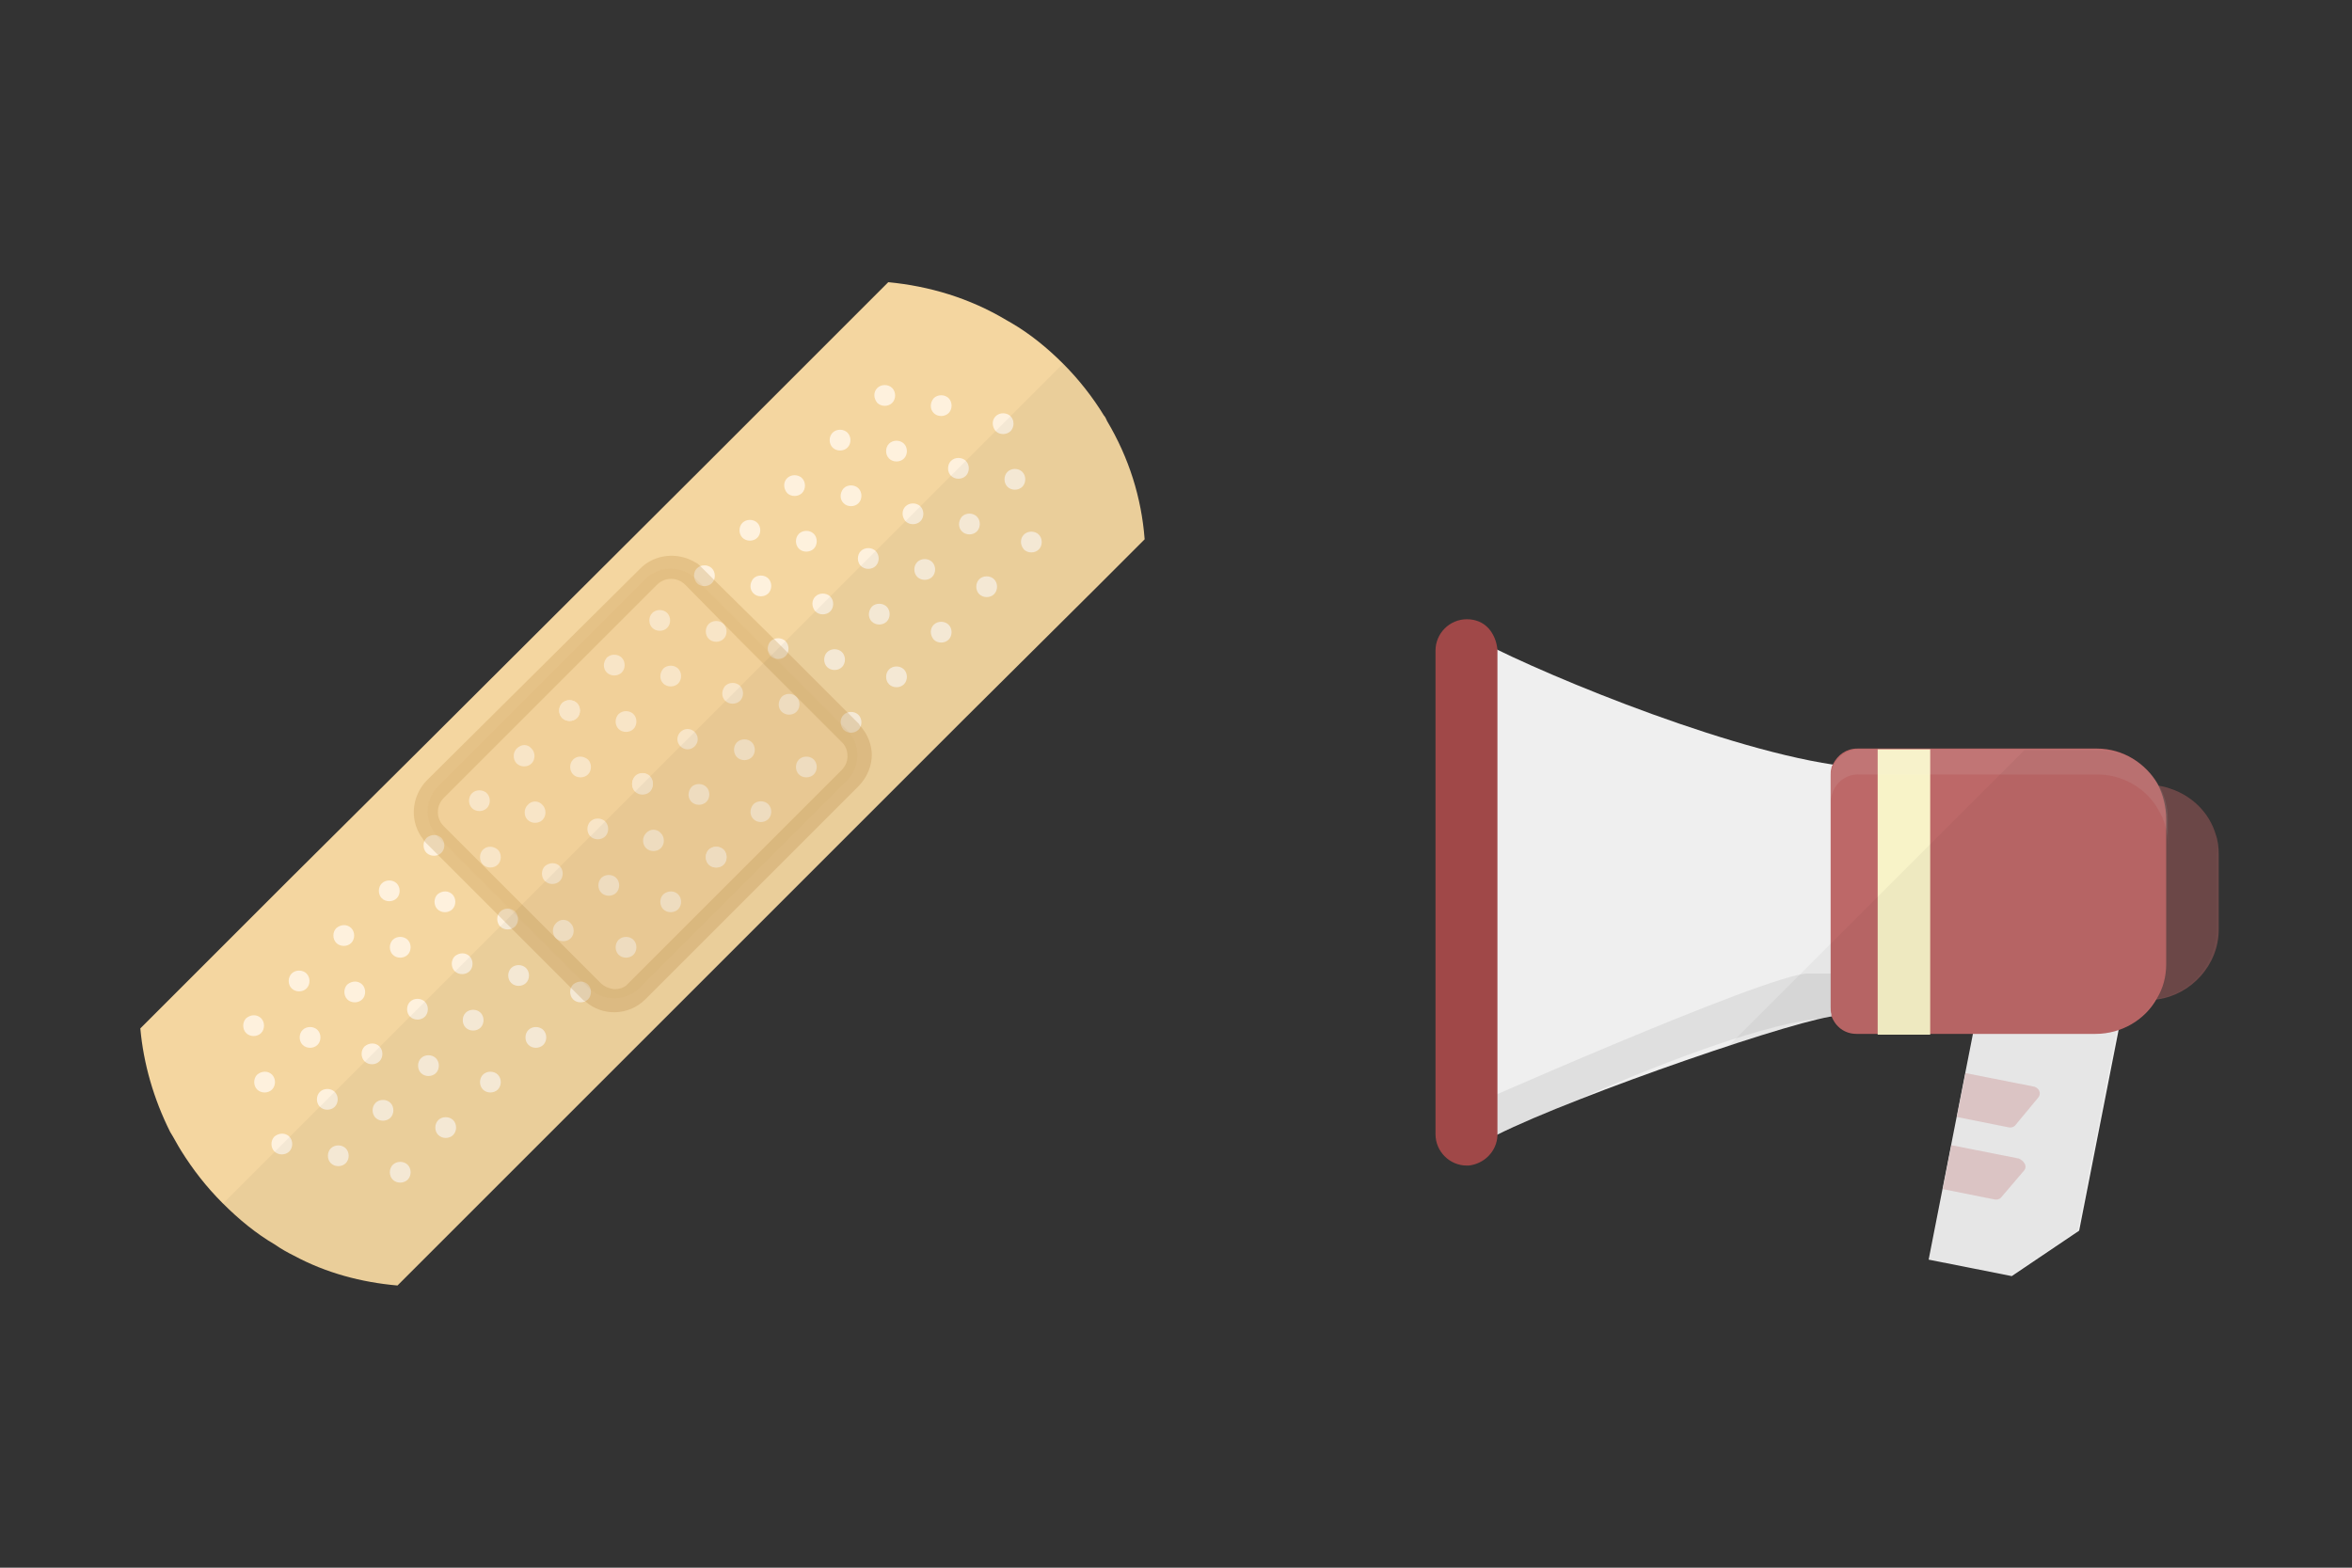 <?xml version="1.0" encoding="utf-8"?>
<!-- Generator: Adobe Illustrator 26.2.1, SVG Export Plug-In . SVG Version: 6.00 Build 0)  -->
<svg version="1.1" id="レイヤー_1" xmlns="http://www.w3.org/2000/svg" xmlns:xlink="http://www.w3.org/1999/xlink" x="0px"
	 y="0px" viewBox="0 0 300 200" style="enable-background:new 0 0 300 200;" xml:space="preserve">
<rect x="0" y="0" width="300" height="200" fill="#333333" stroke="none"/>
<style type="text/css">
	.st0{fill:#F4D6A0;}
	.st1{fill:#FEF1DD;}
	.st2{opacity:0.5;}
	.st3{opacity:0.5;fill:#E9C082;enable-background:new    ;}
	.st4{opacity:0.5;fill:#B8873C;enable-background:new    ;}
	.st5{opacity:4.000000e-02;fill:#040000;enable-background:new    ;}
	.st6{fill:#6F4A4A;}
	.st7{fill:#EFEFEF;}
	.st8{opacity:7.000000e-02;fill:#040000;enable-background:new    ;}
	.st9{fill:#A04848;}
	.st10{fill:#E4CCCC;}
	.st11{fill:#BD6868;}
	.st12{fill:#F8F3C8;}
	.st13{opacity:0.1;fill:#EFEFEF;enable-background:new    ;}
</style>
<path class="st0" d="M146,68.8l-5.9,5.9L122.7,92L87,127.7l-17.4,17.4L50.7,164c-4.6-0.4-9.1-1.6-13.2-3.8c-0.8-0.4-1.7-0.9-2.4-1.4
	c-2.4-1.4-4.6-3.2-6.7-5.3c-2.1-2.1-3.8-4.3-5.3-6.7c-0.5-0.8-0.9-1.6-1.4-2.4c-2.1-4.2-3.4-8.7-3.8-13.2l18.9-18.9L54.2,95L90,59.3
	l17.4-17.4l5.9-5.9c5.2,0.5,10.3,2,15,4.8c0.2,0.1,0.5,0.3,0.7,0.4c2.4,1.4,4.6,3.2,6.6,5.2c2,2,3.8,4.3,5.2,6.6
	c0.2,0.2,0.3,0.5,0.4,0.7C144,58.4,145.6,63.5,146,68.8L146,68.8z"/>
<path class="st1" d="M33.3,129.9c0.5,0.5,0.5,1.4,0,1.9s-1.4,0.5-1.9,0c-0.5-0.5-0.5-1.4,0-1.9C32,129.4,32.8,129.4,33.3,129.9z"/>
<path class="st1" d="M39.1,124.2c0.5,0.5,0.5,1.4,0,1.9c-0.5,0.5-1.4,0.5-1.9,0c-0.5-0.5-0.5-1.4,0-1.9
	C37.7,123.7,38.6,123.7,39.1,124.2z"/>
<path class="st1" d="M44.8,118.4c0.5,0.5,0.5,1.4,0,1.9c-0.5,0.5-1.4,0.5-1.9,0c-0.5-0.5-0.5-1.4,0-1.9
	C43.5,117.9,44.3,117.9,44.8,118.4z"/>
<path class="st1" d="M50.6,112.7c0.5,0.5,0.5,1.4,0,1.9c-0.5,0.5-1.4,0.5-1.9,0c-0.5-0.5-0.5-1.4,0-1.9
	C49.2,112.2,50.1,112.2,50.6,112.7z"/>
<path class="st1" d="M56.3,106.9c0.5,0.5,0.5,1.4,0,1.9c-0.5,0.5-1.4,0.5-1.9,0c-0.5-0.5-0.5-1.4,0-1.9
	C55,106.4,55.8,106.4,56.3,106.9z"/>
<path class="st1" d="M62.1,101.2c0.5,0.5,0.5,1.4,0,1.9c-0.5,0.5-1.4,0.5-1.9,0c-0.5-0.5-0.5-1.4,0-1.9
	C60.7,100.7,61.6,100.7,62.1,101.2z"/>
<path class="st1" d="M67.8,95.5c0.5,0.5,0.5,1.4,0,1.9s-1.4,0.5-1.9,0s-0.5-1.4,0-1.9C66.5,94.9,67.3,94.9,67.8,95.5z"/>
<path class="st1" d="M73.6,89.7c0.5,0.5,0.5,1.4,0,1.9c-0.5,0.5-1.4,0.5-1.9,0c-0.5-0.5-0.5-1.4,0-1.9S73.1,89.2,73.6,89.7z"/>
<path class="st1" d="M34.7,137.1c0.5,0.5,0.5,1.4,0,1.9c-0.5,0.5-1.4,0.5-1.9,0c-0.5-0.5-0.5-1.4,0-1.9
	C33.4,136.6,34.2,136.6,34.7,137.1z"/>
<path class="st1" d="M40.5,131.4c0.5,0.5,0.5,1.4,0,1.9c-0.5,0.5-1.4,0.5-1.9,0c-0.5-0.5-0.5-1.4,0-1.9
	C39.1,130.9,40,130.9,40.5,131.4z"/>
<path class="st1" d="M46.2,125.6c0.5,0.5,0.5,1.4,0,1.9c-0.5,0.5-1.4,0.5-1.9,0c-0.5-0.5-0.5-1.4,0-1.9
	C44.9,125.1,45.7,125.1,46.2,125.6z"/>
<path class="st1" d="M52,119.9c0.5,0.5,0.5,1.4,0,1.9c-0.5,0.5-1.4,0.5-1.9,0c-0.5-0.5-0.5-1.4,0-1.9
	C50.6,119.4,51.5,119.4,52,119.9z"/>
<path class="st1" d="M57.7,114.1c0.5,0.5,0.5,1.4,0,1.9c-0.5,0.5-1.4,0.5-1.9,0c-0.5-0.5-0.5-1.4,0-1.9
	C56.4,113.6,57.2,113.6,57.7,114.1z"/>
<path class="st1" d="M63.5,108.4c0.5,0.5,0.5,1.4,0,1.9c-0.5,0.5-1.4,0.5-1.9,0c-0.5-0.5-0.5-1.4,0-1.9
	C62.1,107.9,62.9,107.9,63.5,108.4z"/>
<path class="st1" d="M69.2,102.7c0.5,0.5,0.5,1.4,0,1.9c-0.5,0.5-1.4,0.5-1.9,0c-0.5-0.5-0.5-1.4,0-1.9
	C67.8,102.1,68.7,102.1,69.2,102.7z"/>
<path class="st1" d="M75,96.9c0.5,0.5,0.5,1.4,0,1.9c-0.5,0.5-1.4,0.5-1.9,0c-0.5-0.5-0.5-1.4,0-1.9C73.6,96.4,74.4,96.4,75,96.9z"
	/>
<path class="st1" d="M36.9,145c0.5,0.5,0.5,1.4,0,1.9c-0.5,0.5-1.4,0.5-1.9,0c-0.5-0.5-0.5-1.4,0-1.9
	C35.6,144.5,36.4,144.5,36.9,145z"/>
<path class="st1" d="M42.7,139.3c0.5,0.5,0.5,1.4,0,1.9c-0.5,0.5-1.4,0.5-1.9,0c-0.5-0.5-0.5-1.4,0-1.9
	C41.3,138.8,42.2,138.8,42.7,139.3z"/>
<path class="st1" d="M48.4,133.5c0.5,0.5,0.5,1.4,0,1.9c-0.5,0.5-1.4,0.5-1.9,0c-0.5-0.5-0.5-1.4,0-1.9
	C47.1,133,47.9,133,48.4,133.5z"/>
<path class="st1" d="M54.2,127.8c0.5,0.5,0.5,1.4,0,1.9c-0.5,0.5-1.4,0.5-1.9,0c-0.5-0.5-0.5-1.4,0-1.9
	C52.8,127.3,53.7,127.3,54.2,127.8z"/>
<path class="st1" d="M59.9,122c0.5,0.5,0.5,1.4,0,1.9c-0.5,0.5-1.4,0.5-1.9,0c-0.5-0.5-0.5-1.4,0-1.9
	C58.6,121.5,59.4,121.5,59.9,122z"/>
<path class="st1" d="M65.7,116.3c0.5,0.5,0.5,1.4,0,1.9c-0.5,0.5-1.4,0.5-1.9,0c-0.5-0.5-0.5-1.4,0-1.9
	C64.3,115.8,65.2,115.8,65.7,116.3z"/>
<path class="st1" d="M71.4,110.5c0.5,0.5,0.5,1.4,0,1.9c-0.5,0.5-1.4,0.5-1.9,0c-0.5-0.5-0.5-1.4,0-1.9
	C70.1,110,70.9,110,71.4,110.5z"/>
<path class="st1" d="M77.2,104.8c0.5,0.5,0.5,1.4,0,1.9c-0.5,0.5-1.4,0.5-1.9,0c-0.5-0.5-0.5-1.4,0-1.9
	C75.8,104.3,76.7,104.3,77.2,104.8z"/>
<path class="st1" d="M82.9,99.1c0.5,0.5,0.5,1.4,0,1.9c-0.5,0.5-1.4,0.5-1.9,0c-0.5-0.5-0.5-1.4,0-1.9
	C81.6,98.5,82.4,98.5,82.9,99.1z"/>
<path class="st1" d="M44.1,146.5c0.5,0.5,0.5,1.4,0,1.9c-0.5,0.5-1.4,0.5-1.9,0c-0.5-0.5-0.5-1.4,0-1.9
	C42.7,146,43.6,146,44.1,146.5z"/>
<path class="st1" d="M49.8,140.7c0.5,0.5,0.5,1.4,0,1.9s-1.4,0.5-1.9,0s-0.5-1.4,0-1.9S49.3,140.2,49.8,140.7z"/>
<path class="st1" d="M55.6,135c0.5,0.5,0.5,1.4,0,1.9s-1.4,0.5-1.9,0s-0.5-1.4,0-1.9S55.1,134.5,55.6,135z"/>
<path class="st1" d="M61.3,129.2c0.5,0.5,0.5,1.4,0,1.9s-1.4,0.5-1.9,0s-0.5-1.4,0-1.9S60.8,128.7,61.3,129.2z"/>
<path class="st1" d="M67.1,123.5c0.5,0.5,0.5,1.4,0,1.9c-0.5,0.5-1.4,0.5-1.9,0c-0.5-0.5-0.5-1.4,0-1.9
	C65.7,123,66.6,123,67.1,123.5z"/>
<path class="st1" d="M72.8,117.8c0.5,0.5,0.5,1.4,0,1.9c-0.5,0.5-1.4,0.5-1.9,0c-0.5-0.5-0.5-1.4,0-1.9
	C71.4,117.2,72.3,117.2,72.8,117.8z"/>
<path class="st1" d="M78.6,112c0.5,0.5,0.5,1.4,0,1.9c-0.5,0.5-1.4,0.5-1.9,0c-0.5-0.5-0.5-1.4,0-1.9
	C77.2,111.5,78.1,111.5,78.6,112z"/>
<path class="st1" d="M84.3,106.3c0.5,0.5,0.5,1.4,0,1.9c-0.5,0.5-1.4,0.5-1.9,0c-0.5-0.5-0.5-1.4,0-1.9
	C82.9,105.7,83.8,105.7,84.3,106.3z"/>
<path class="st1" d="M52,148.6c0.5,0.5,0.5,1.4,0,1.9s-1.4,0.5-1.9,0s-0.5-1.4,0-1.9S51.5,148.1,52,148.6z"/>
<path class="st1" d="M57.8,142.9c0.5,0.5,0.5,1.4,0,1.9s-1.4,0.5-1.9,0s-0.5-1.4,0-1.9S57.3,142.4,57.8,142.9z"/>
<path class="st1" d="M63.5,137.1c0.5,0.5,0.5,1.4,0,1.9s-1.4,0.5-1.9,0s-0.5-1.4,0-1.9S63,136.6,63.5,137.1z"/>
<path class="st1" d="M69.3,131.4c0.5,0.5,0.5,1.4,0,1.9c-0.5,0.5-1.4,0.5-1.9,0c-0.5-0.5-0.5-1.4,0-1.9
	C67.9,130.9,68.8,130.9,69.3,131.4z"/>
<path class="st1" d="M75,125.6c0.5,0.5,0.5,1.4,0,1.9c-0.5,0.5-1.4,0.5-1.9,0c-0.5-0.5-0.5-1.4,0-1.9
	C73.7,125.1,74.5,125.1,75,125.6z"/>
<path class="st1" d="M80.8,119.9c0.5,0.5,0.5,1.4,0,1.9c-0.5,0.5-1.4,0.5-1.9,0c-0.5-0.5-0.5-1.4,0-1.9
	C79.4,119.4,80.3,119.4,80.8,119.9z"/>
<path class="st1" d="M86.5,114.1c0.5,0.5,0.5,1.4,0,1.9c-0.5,0.5-1.4,0.5-1.9,0c-0.5-0.5-0.5-1.4,0-1.9
	C85.2,113.6,86,113.6,86.5,114.1z"/>
<path class="st1" d="M92.3,108.4c0.5,0.5,0.5,1.4,0,1.9c-0.5,0.5-1.4,0.5-1.9,0c-0.5-0.5-0.5-1.4,0-1.9
	C90.9,107.9,91.8,107.9,92.3,108.4z"/>
<path class="st1" d="M111.9,51.4c0.5,0.5,1.4,0.5,1.9,0s0.5-1.4,0-1.9s-1.4-0.5-1.9,0S111.4,50.8,111.9,51.4z"/>
<path class="st1" d="M106.2,57.1c0.5,0.5,1.4,0.5,1.9,0s0.5-1.4,0-1.9s-1.4-0.5-1.9,0S105.7,56.6,106.2,57.1z"/>
<path class="st1" d="M100.4,62.9c0.5,0.5,1.4,0.5,1.9,0s0.5-1.4,0-1.9s-1.4-0.5-1.9,0C99.9,61.5,99.9,62.3,100.4,62.9z"/>
<path class="st1" d="M94.7,68.6c0.5,0.5,1.4,0.5,1.9,0c0.5-0.5,0.5-1.4,0-1.9c-0.5-0.5-1.4-0.5-1.9,0C94.2,67.2,94.2,68.1,94.7,68.6
	z"/>
<path class="st1" d="M88.9,74.4c0.5,0.5,1.4,0.5,1.9,0c0.5-0.5,0.5-1.4,0-1.9c-0.5-0.5-1.4-0.5-1.9,0C88.4,73,88.4,73.8,88.9,74.4z"
	/>
<path class="st1" d="M83.2,80.1c0.5,0.5,1.4,0.5,1.9,0c0.5-0.5,0.5-1.4,0-1.9c-0.5-0.5-1.4-0.5-1.9,0C82.7,78.7,82.7,79.6,83.2,80.1
	z"/>
<path class="st1" d="M77.4,85.8c0.5,0.5,1.4,0.5,1.9,0c0.5-0.5,0.5-1.4,0-1.9c-0.5-0.5-1.4-0.5-1.9,0C76.9,84.5,76.9,85.3,77.4,85.8
	z"/>
<path class="st1" d="M71.7,91.6c0.5,0.5,1.4,0.5,1.9,0c0.5-0.5,0.5-1.4,0-1.9s-1.4-0.5-1.9,0S71.2,91.1,71.7,91.6z"/>
<path class="st1" d="M119.1,52.7c0.5,0.5,1.4,0.5,1.9,0c0.5-0.5,0.5-1.4,0-1.9c-0.5-0.5-1.4-0.5-1.9,0
	C118.6,51.4,118.6,52.2,119.1,52.7z"/>
<path class="st1" d="M113.4,58.5c0.5,0.5,1.4,0.5,1.9,0c0.5-0.5,0.5-1.4,0-1.9c-0.5-0.5-1.4-0.5-1.9,0
	C112.9,57.1,112.9,58,113.4,58.5z"/>
<path class="st1" d="M107.6,64.2c0.5,0.5,1.4,0.5,1.9,0c0.5-0.5,0.5-1.4,0-1.9c-0.5-0.5-1.4-0.5-1.9,0
	C107.1,62.9,107.1,63.7,107.6,64.2z"/>
<path class="st1" d="M101.9,70c0.5,0.5,1.4,0.5,1.9,0c0.5-0.5,0.5-1.4,0-1.9c-0.5-0.5-1.4-0.5-1.9,0C101.4,68.6,101.4,69.5,101.9,70
	z"/>
<path class="st1" d="M96.1,75.7c0.5,0.5,1.4,0.5,1.9,0c0.5-0.5,0.5-1.4,0-1.9c-0.5-0.5-1.4-0.5-1.9,0C95.6,74.4,95.6,75.2,96.1,75.7
	z"/>
<path class="st1" d="M90.4,81.5c0.5,0.5,1.4,0.5,1.9,0c0.5-0.5,0.5-1.4,0-1.9c-0.5-0.5-1.4-0.5-1.9,0C89.9,80.1,89.9,81,90.4,81.5z"
	/>
<path class="st1" d="M84.6,87.2c0.5,0.5,1.4,0.5,1.9,0c0.5-0.5,0.5-1.4,0-1.9c-0.5-0.5-1.4-0.5-1.9,0C84.1,85.9,84.1,86.7,84.6,87.2
	z"/>
<path class="st1" d="M78.9,93c0.5,0.5,1.4,0.5,1.9,0c0.5-0.5,0.5-1.4,0-1.9c-0.5-0.5-1.4-0.5-1.9,0C78.4,91.6,78.4,92.5,78.9,93z"/>
<path class="st1" d="M127,55c0.5,0.5,1.4,0.5,1.9,0c0.5-0.5,0.5-1.4,0-1.9s-1.4-0.5-1.9,0C126.5,53.6,126.5,54.4,127,55z"/>
<path class="st1" d="M121.3,60.7c0.5,0.5,1.4,0.5,1.9,0c0.5-0.5,0.5-1.4,0-1.9c-0.5-0.5-1.4-0.5-1.9,0
	C120.8,59.3,120.8,60.2,121.3,60.7z"/>
<path class="st1" d="M115.5,66.5c0.5,0.5,1.4,0.5,1.9,0c0.5-0.5,0.5-1.4,0-1.9c-0.5-0.5-1.4-0.5-1.9,0C115,65.1,115,65.9,115.5,66.5
	z"/>
<path class="st1" d="M109.8,72.2c0.5,0.5,1.4,0.5,1.9,0c0.5-0.5,0.5-1.4,0-1.9c-0.5-0.5-1.4-0.5-1.9,0
	C109.3,70.8,109.3,71.7,109.8,72.2z"/>
<path class="st1" d="M104,78c0.5,0.5,1.4,0.5,1.9,0c0.5-0.5,0.5-1.4,0-1.9c-0.5-0.5-1.4-0.5-1.9,0C103.5,76.6,103.5,77.4,104,78z"/>
<path class="st1" d="M98.3,83.7c0.5,0.5,1.4,0.5,1.9,0c0.5-0.5,0.5-1.4,0-1.9c-0.5-0.5-1.4-0.5-1.9,0C97.8,82.3,97.8,83.2,98.3,83.7
	z"/>
<path class="st1" d="M92.5,89.4c0.5,0.5,1.4,0.5,1.9,0c0.5-0.5,0.5-1.4,0-1.9c-0.5-0.5-1.4-0.5-1.9,0C92,88.1,92,88.9,92.5,89.4z"/>
<path class="st1" d="M87.7,95.6c0.7,0,1.3-0.6,1.3-1.3c0-0.7-0.6-1.3-1.3-1.3c-0.7,0-1.3,0.6-1.3,1.3C86.4,95,87,95.6,87.7,95.6z"/>
<path class="st1" d="M81,100.9c0.5,0.5,1.4,0.5,1.9,0c0.5-0.5,0.5-1.4,0-1.9c-0.5-0.5-1.4-0.5-1.9,0C80.5,99.6,80.5,100.4,81,100.9z
	"/>
<path class="st1" d="M128.5,62.1c0.5,0.5,1.4,0.5,1.9,0s0.5-1.4,0-1.9s-1.4-0.5-1.9,0C128,60.7,128,61.6,128.5,62.1z"/>
<path class="st1" d="M122.7,67.8c0.5,0.5,1.4,0.5,1.9,0c0.5-0.5,0.5-1.4,0-1.9c-0.5-0.5-1.4-0.5-1.9,0
	C122.2,66.5,122.2,67.3,122.7,67.8z"/>
<path class="st1" d="M117,73.6c0.5,0.5,1.4,0.5,1.9,0c0.5-0.5,0.5-1.4,0-1.9c-0.5-0.5-1.4-0.5-1.9,0C116.5,72.2,116.5,73.1,117,73.6
	z"/>
<path class="st1" d="M111.2,79.3c0.5,0.5,1.4,0.5,1.9,0c0.5-0.5,0.5-1.4,0-1.9c-0.5-0.5-1.4-0.5-1.9,0
	C110.7,78,110.7,78.8,111.2,79.3z"/>
<path class="st1" d="M105.5,85.1c0.5,0.5,1.4,0.5,1.9,0c0.5-0.5,0.5-1.4,0-1.9c-0.5-0.5-1.4-0.5-1.9,0C105,83.7,105,84.6,105.5,85.1
	z"/>
<path class="st1" d="M99.7,90.8c0.5,0.5,1.4,0.5,1.9,0c0.5-0.5,0.5-1.4,0-1.9c-0.5-0.5-1.4-0.5-1.9,0C99.2,89.5,99.2,90.3,99.7,90.8
	z"/>
<path class="st1" d="M94,96.6c0.5,0.5,1.4,0.5,1.9,0c0.5-0.5,0.5-1.4,0-1.9c-0.5-0.5-1.4-0.5-1.9,0C93.5,95.2,93.5,96.1,94,96.6z"/>
<path class="st1" d="M88.2,102.3c0.5,0.5,1.4,0.5,1.9,0c0.5-0.5,0.5-1.4,0-1.9c-0.5-0.5-1.4-0.5-1.9,0
	C87.7,101,87.7,101.8,88.2,102.3z"/>
<path class="st1" d="M130.6,70.1c0.5,0.5,1.4,0.5,1.9,0c0.5-0.5,0.5-1.4,0-1.9c-0.5-0.5-1.4-0.5-1.9,0
	C130.1,68.7,130.1,69.5,130.6,70.1z"/>
<path class="st1" d="M124.9,75.8c0.5,0.5,1.4,0.5,1.9,0c0.5-0.5,0.5-1.4,0-1.9c-0.5-0.5-1.4-0.5-1.9,0
	C124.4,74.4,124.4,75.3,124.9,75.8z"/>
<path class="st1" d="M119.1,81.6c0.5,0.5,1.4,0.5,1.9,0c0.5-0.5,0.5-1.4,0-1.9c-0.5-0.5-1.4-0.5-1.9,0
	C118.6,80.2,118.6,81,119.1,81.6z"/>
<path class="st1" d="M113.4,87.3c0.5,0.5,1.4,0.5,1.9,0c0.5-0.5,0.5-1.4,0-1.9c-0.5-0.5-1.4-0.5-1.9,0
	C112.9,85.9,112.9,86.8,113.4,87.3z"/>
<path class="st1" d="M107.6,93.1c0.5,0.5,1.4,0.5,1.9,0c0.5-0.5,0.5-1.4,0-1.9c-0.5-0.5-1.4-0.5-1.9,0
	C107.1,91.7,107.1,92.5,107.6,93.1z"/>
<path class="st1" d="M101.9,98.8c0.5,0.5,1.4,0.5,1.9,0c0.5-0.5,0.5-1.4,0-1.9c-0.5-0.5-1.4-0.5-1.9,0
	C101.4,97.4,101.4,98.3,101.9,98.8z"/>
<path class="st1" d="M96.1,104.5c0.5,0.5,1.4,0.5,1.9,0c0.5-0.5,0.5-1.4,0-1.9c-0.5-0.5-1.4-0.5-1.9,0
	C95.6,103.2,95.6,104,96.1,104.5z"/>
<path class="st1" d="M90.4,110.3c0.5,0.5,1.4,0.5,1.9,0c0.5-0.5,0.5-1.4,0-1.9c-0.5-0.5-1.4-0.5-1.9,0
	C89.9,108.9,89.9,109.8,90.4,110.3z"/>
<g class="st2">
	<path class="st3" d="M82.3,73.9l-26.4,26.4c-1.8,1.8-1.8,4.7,0,6.5l19.2,19.2c1.8,1.8,4.7,1.8,6.5,0l26.4-26.4
		c1.8-1.8,1.8-4.7,0-6.5L88.8,73.9C87,72.1,84.1,72.1,82.3,73.9z"/>
	<path class="st4" d="M109.8,92.7c-0.1-0.1-0.2-0.2-0.2-0.3L98.7,81.5L91.1,74l-1.5-1.5c-0.1-0.1-0.2-0.2-0.2-0.2
		c-0.2-0.2-0.4-0.4-0.6-0.5l-0.2-0.1c-2.2-1.3-5.1-1-6.9,0.8L54.4,99.6c-1.8,1.9-2.2,4.8-0.7,7.1c0.2,0.2,0.3,0.5,0.5,0.7
		c0.1,0.1,0.2,0.2,0.2,0.2l1.5,1.5l7.6,7.6l9.3,9.3l1.5,1.5c0.1,0.1,0.2,0.2,0.3,0.2c2.2,2,5.6,1.9,7.7-0.2l27.2-27.2
		c1.1-1.1,1.7-2.6,1.7-4C111.2,95.1,110.7,93.7,109.8,92.7L109.8,92.7z M76.6,125.4l-20-20c-1-1-1-2.6,0-3.6l27.2-27.2
		c1-1,2.6-1,3.6,0l6.6,6.7l6.7,6.7l1,1l5.7,5.7c0.5,0.5,0.7,1.1,0.7,1.8c0,0.7-0.3,1.3-0.8,1.8l-27.2,27.2c-0.4,0.5-1.1,0.7-1.8,0.7
		C77.7,126.1,77.1,125.9,76.6,125.4L76.6,125.4z"/>
</g>
<path class="st5" d="M140.8,53c-1.4-2.3-3.2-4.6-5.2-6.6L28.4,153.6c2.1,2.1,4.3,3.8,6.7,5.3c0.8,0.5,1.6,0.9,2.4,1.4
	c4.2,2.1,8.7,3.4,13.2,3.8l18.9-18.9L87,127.7L122.7,92l17.4-17.4l5.9-5.9c-0.4-5.2-2-10.4-4.8-15C141.1,53.5,140.9,53.2,140.8,53
	L140.8,53z"/>
<path class="st6" d="M283,109v9.6c0,4.5-3.5,8.3-7.8,8.9c-0.4,0-0.7,0.1-1.1,0.1h-20c-1.6,0-3-1.1-3.4-2.6c-0.1-0.3-0.1-0.5-0.1-0.8
	v-20.6c0-1.9,1.6-3.5,3.5-3.5h20c0.4,0,0.7,0,1.1,0.1c0.5,0.1,1.1,0.2,1.6,0.4c2.8,0.9,5,3.1,5.8,5.8c0,0,0,0,0,0
	C282.9,107.2,283,108.1,283,109L283,109z"/>
<path class="st7" d="M236.3,98.1v31.5h-1.9c-3.9,0-33.1,10-43.5,15.2c-2.3,1.1-4.1,2-5.1,2.5c-0.5,0.3-0.9,0.4-0.9,0.4V79.9
	c0,0,2.3,1.2,5.9,2.9c10.4,5.1,35.8,15.2,48.3,15.2H236.3L236.3,98.1z"/>
<path class="st8" d="M236.1,124.2v5.6h-1.9c-13.2,0-49.4,18.1-49.4,18.1v-5.6c0,0,40.7-18.1,45.8-18.1H236.1z"/>
<path class="st9" d="M191,82.9v61.9c0,0,0,0.1,0,0.1c-0.1,2-1.7,3.6-3.7,3.8c-0.1,0-0.2,0-0.2,0c-2.2,0-4-1.8-4-4V83
	c0-2.2,1.8-4,4-4c1.1,0,2.1,0.4,2.8,1.2C190.5,80.9,190.9,81.8,191,82.9L191,82.9z"/>
<path class="st7" d="M270.8,128.5l-5.6,28.5l-8.6,5.8l-10.6-2.1l7-35.7L270.8,128.5z"/>
<path class="st10" d="M260,140l-2.9,3.5c-0.2,0.3-0.6,0.4-1,0.3l-6.5-1.3l1.1-5.6l8.6,1.7C260.1,138.7,260.4,139.5,260,140L260,140z
	"/>
<path class="st10" d="M258.2,149.3l-2.9,3.4c-0.2,0.3-0.6,0.4-1,0.3l-6.5-1.3l1.1-5.6l8.6,1.7C258.2,148.1,258.6,148.8,258.2,149.3
	L258.2,149.3z"/>
<path class="st11" d="M276.3,104.5v18.5c0,1.6-0.4,3.1-1.2,4.4c-1.5,2.7-4.5,4.5-7.8,4.5h-30.5c-1.5,0-2.7-0.9-3.2-2.3
	c0,0,0-0.1,0-0.1c0,0,0-0.1,0-0.1c-0.1-0.3-0.1-0.6-0.1-1V99c0-0.4,0-0.7,0.1-1c0-0.2,0.1-0.3,0.2-0.5c0.6-1.2,1.7-2,3.1-2h30.5
	c0,0,0.1,0,0.1,0c3.3,0,6.2,1.9,7.7,4.5C275.9,101.4,276.3,102.9,276.3,104.5L276.3,104.5z"/>
<path class="st12" d="M246.2,95.6h-6.7V132h6.7V95.6z"/>
<path class="st13" d="M276.5,104.5v3.2c0-1.6-0.4-3.1-1.2-4.4c-1.5-2.7-4.5-4.5-7.8-4.5h-30.5c-1.5,0-2.9,1-3.3,2.5
	c-0.1,0.3-0.2,0.6-0.2,1v-3.2c0-0.4,0-0.7,0.2-1c0.4-1.4,1.8-2.5,3.3-2.5h30.5c3.3,0,6.2,1.8,7.8,4.5
	C276.1,101.4,276.5,102.9,276.5,104.5z"/>
<path class="st5" d="M282.6,106.3c-0.9-2.8-3.1-5-5.8-5.8c-0.4-0.1-0.9-0.2-1.4-0.3c0,0,0,0,0,0c-1.5-2.7-4.5-4.5-7.8-4.5h-0.2
	c0,0,0,0-0.1,0h-9.1l-37.8,37.8c5-1.6,9.3-2.9,11.8-3.5c0.4,0,0.9-0.1,1.3-0.1c0.5,1.3,1.8,2.2,3.2,2.2h14.8l-2,10.1l-0.1,0.3
	l-0.7,3.8l-0.3,1.3l-2.6,13.1l10.6,2.1l8.6-5.8l5-25.5c2.1-0.7,3.9-2.2,4.9-4.1c4.4-0.5,7.8-4.3,7.8-8.9V109
	C283,108.1,282.9,107.2,282.6,106.3C282.6,106.3,282.6,106.3,282.6,106.3L282.6,106.3z"/>
</svg>
